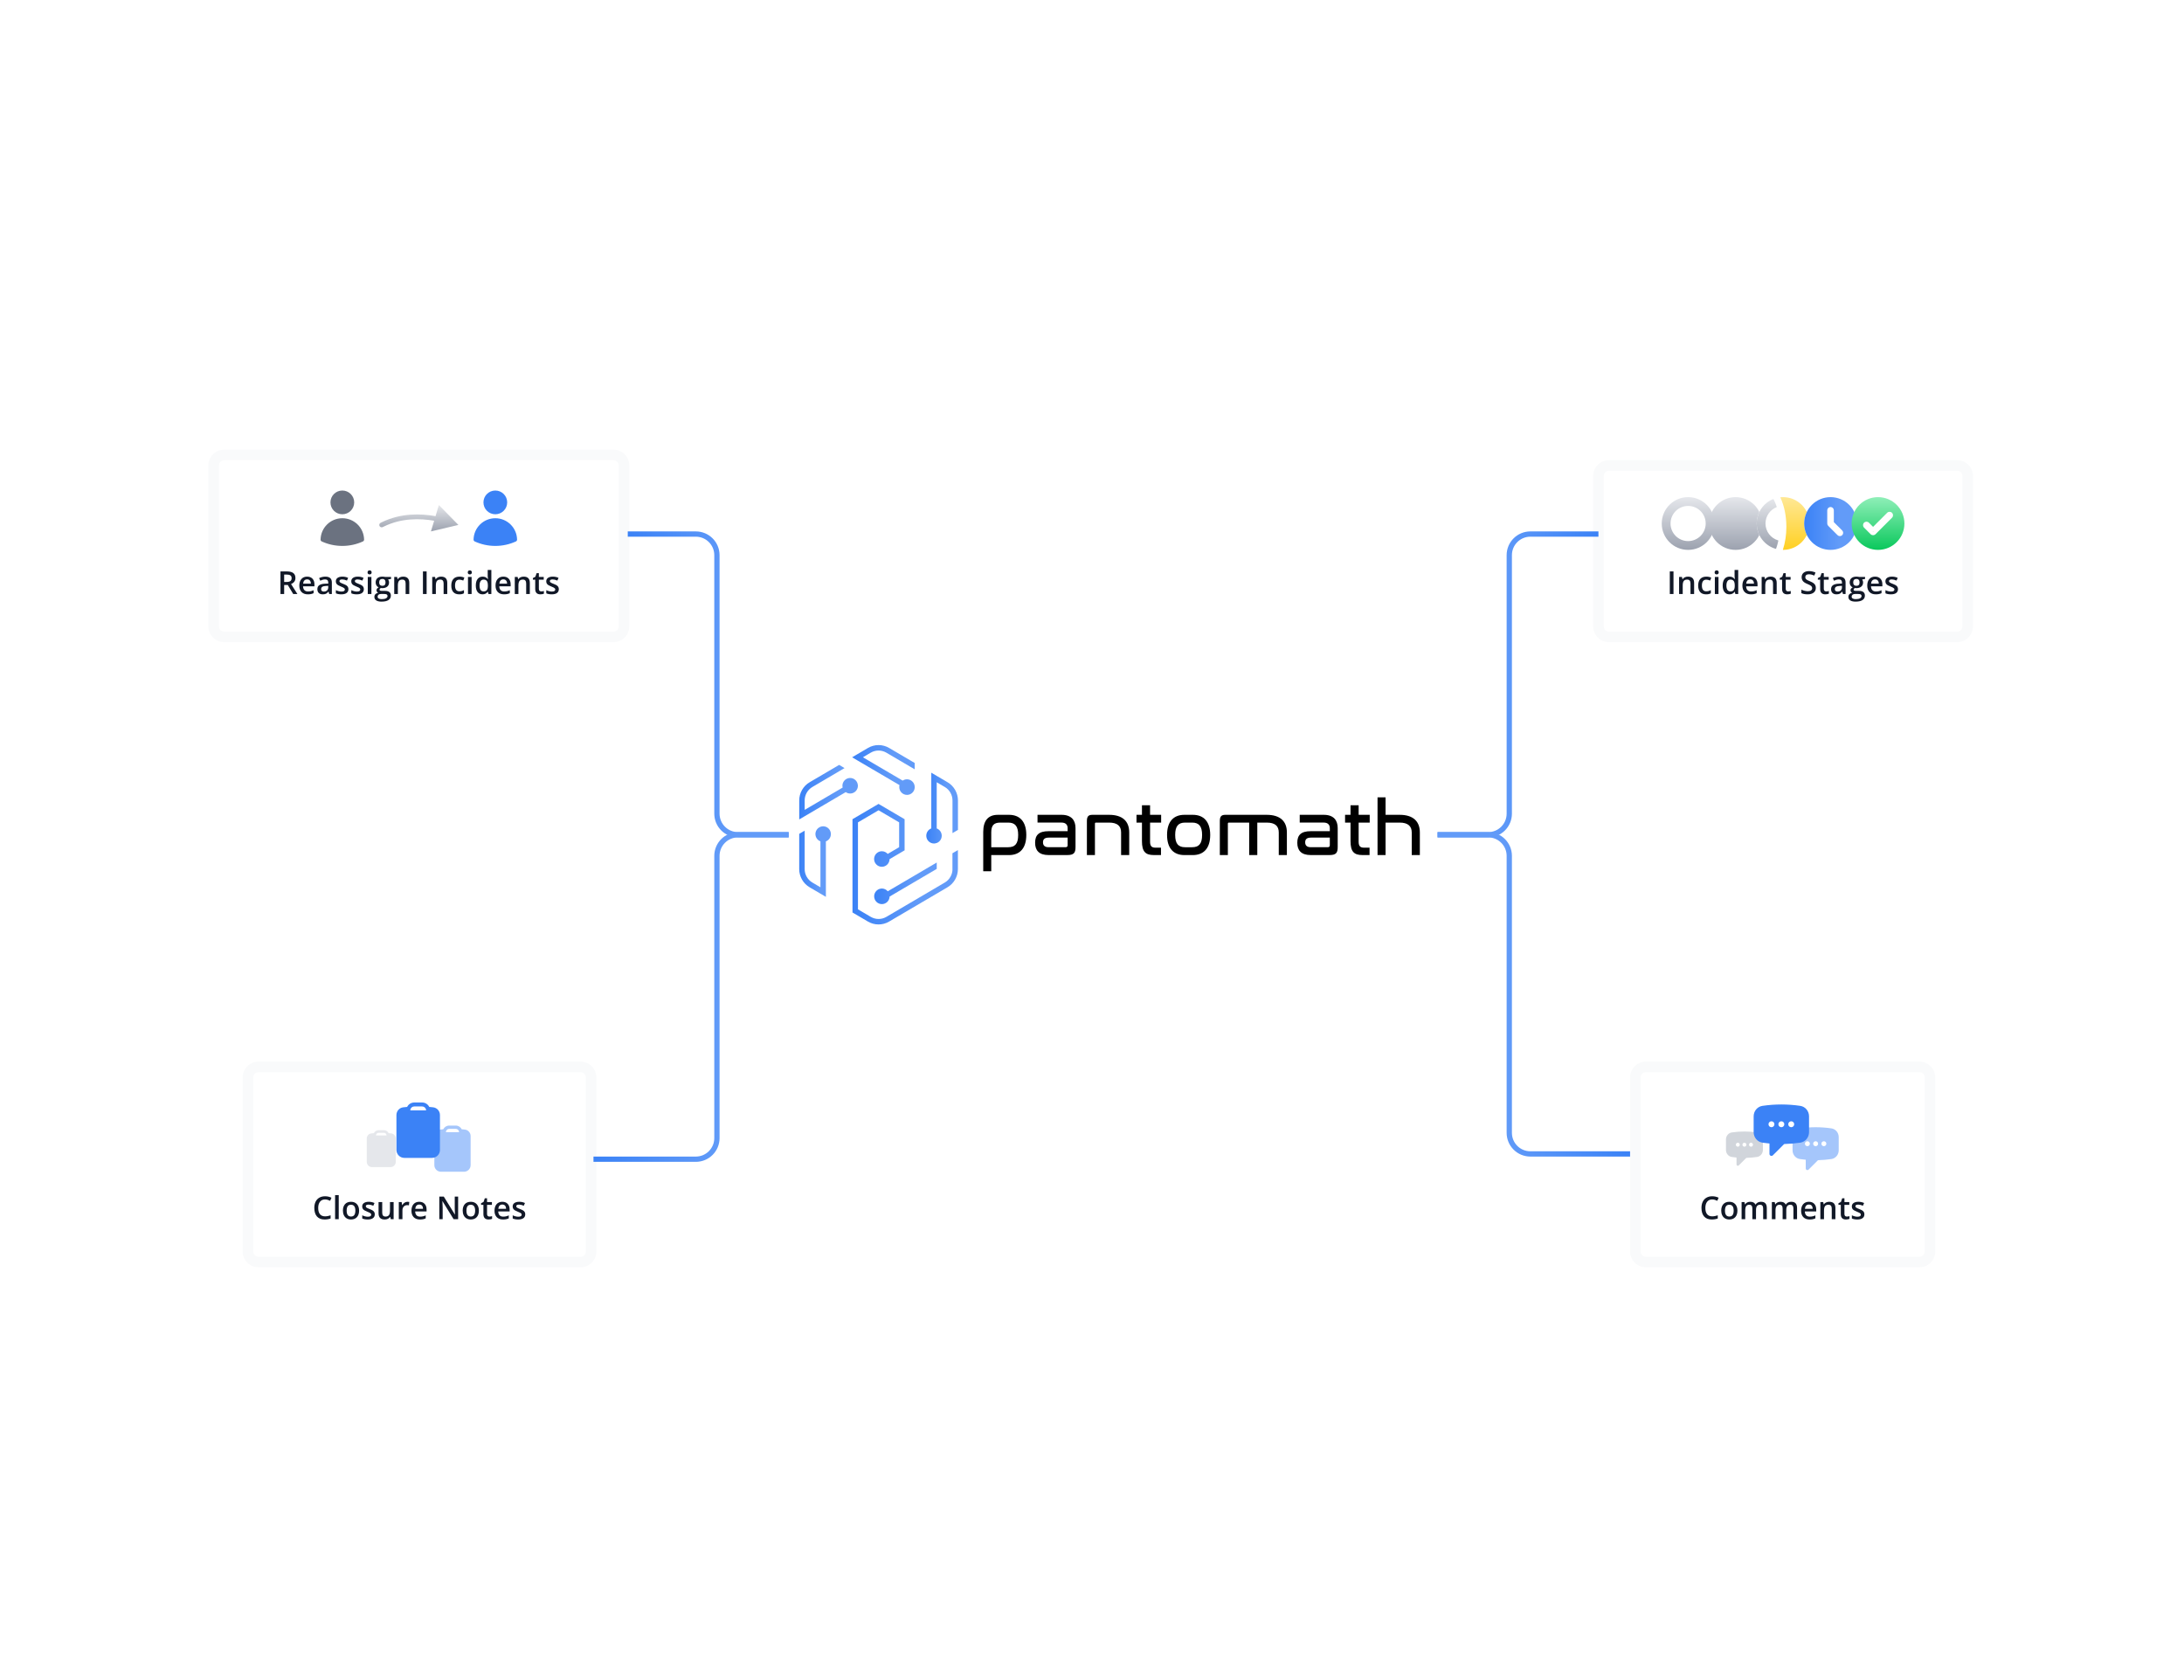 <svg width="585" height="450" viewBox="0 0 585 450" fill="none" xmlns="http://www.w3.org/2000/svg">
<path d="M0 10.217C0 3.974 5.061 -1.087 11.304 -1.087H573.696C579.939 -1.087 585 3.974 585 10.217V439.783C585 446.026 579.939 451.087 573.696 451.087H11.304C5.061 451.087 0 446.026 0 439.783V10.217Z" fill="white"/>
<path d="M371.135 213.569V218.246H374.913C378.527 218.246 380.316 220.003 380.316 222.963V229.027H378.144V222.963C378.144 221.309 377.147 220.327 374.913 220.327H371.135V229.027H368.983V213.569H371.135Z" fill="black"/>
<path d="M361.748 218.246V215.692H363.921V218.246H366.886V220.327H363.921V225.43C363.921 226.633 364.345 227.044 365.362 227.044H366.845V229.022H364.918C362.704 229.022 361.748 228.123 361.748 225.307V220.327H360.286V218.246H361.748Z" fill="black"/>
<path d="M354.576 218.246C357.26 218.246 358.313 219.757 358.313 221.797V226.859C358.313 228.411 357.909 229.023 356.099 229.023H351.084C348.544 229.023 347.49 227.779 347.49 225.734C347.49 223.688 348.467 222.63 351.105 222.63H356.202V221.812C356.202 220.975 355.737 220.322 354.556 220.322H348.14V218.241H354.576V218.246ZM356.202 226.371V224.351H351.146C350.011 224.351 349.602 224.819 349.602 225.615C349.602 226.412 350.026 226.921 351.105 226.921H355.614C356.038 226.921 356.202 226.756 356.202 226.371Z" fill="black"/>
<path d="M339.275 218.246C342.91 218.246 344.699 219.983 344.699 222.964V229.028H342.526V222.964C342.526 221.268 341.55 220.327 339.296 220.327H336.775V229.028H334.602V220.327H329.158C328.974 220.327 328.892 220.43 328.892 220.636V229.028H326.74V219.921C326.74 218.657 327.164 218.246 328.243 218.246H339.27H339.275Z" fill="black"/>
<path d="M319.511 218.246C322.354 218.246 324.163 220.003 324.163 223.637C324.163 227.27 322.354 229.028 319.511 229.028H317.257C314.394 229.028 312.605 227.27 312.605 223.637C312.605 220.003 314.394 218.246 317.257 218.246H319.511ZM317.461 220.327C315.595 220.327 314.782 221.309 314.782 223.637C314.782 225.965 315.595 226.926 317.461 226.926H319.312C321.163 226.926 321.991 225.965 321.991 223.637C321.991 221.309 321.157 220.327 319.312 220.327H317.461Z" fill="black"/>
<path d="M305.882 218.246V215.692H308.055V218.246H311.02V220.327H308.055V225.43C308.055 226.633 308.479 227.044 309.497 227.044H310.979V229.022H309.052C306.838 229.022 305.882 228.123 305.882 225.307V220.327H304.42V218.246H305.882Z" fill="black"/>
<path d="M297.064 218.246C300.698 218.246 302.467 219.983 302.467 222.964V229.028H300.294V222.964C300.294 221.268 299.318 220.327 297.064 220.327H293.551C293.367 220.327 293.286 220.43 293.286 220.636V229.028H291.133V219.921C291.133 218.657 291.558 218.246 292.636 218.246H297.064Z" fill="black"/>
<path d="M284.348 218.246C287.027 218.246 288.085 219.757 288.085 221.797V226.859C288.085 228.411 287.681 229.023 285.872 229.023H280.856C278.316 229.023 277.263 227.779 277.263 225.734C277.263 223.688 278.239 222.63 280.877 222.63H285.974V221.812C285.974 220.975 285.509 220.322 284.328 220.322H277.907V218.241H284.343L284.348 218.246ZM285.974 226.371V224.351H280.918C279.783 224.351 279.374 224.819 279.374 225.615C279.374 226.412 279.798 226.921 280.877 226.921H285.386C285.81 226.921 285.974 226.756 285.974 226.371Z" fill="black"/>
<path d="M270.27 218.246C273.113 218.246 274.902 220.003 274.902 223.637C274.902 227.27 273.113 229.028 270.27 229.028H265.516V233.355H263.364V222.861C263.364 219.757 264.724 218.246 267.305 218.246H270.27ZM265.516 226.926H270.045C271.911 226.926 272.724 225.965 272.724 223.637C272.724 221.309 271.911 220.327 270.045 220.327H267.934C266.186 220.327 265.516 221.103 265.516 222.964V226.926Z" fill="black"/>
<path d="M233.886 206.145L235.333 206.998L240.941 210.289C240.895 210.459 240.875 210.635 240.875 210.821C240.875 211.973 241.803 212.908 242.948 212.908C243.507 212.908 244.02 212.686 244.389 212.319C244.743 211.973 244.974 211.508 245.01 210.981C245.01 210.93 245.015 210.878 245.015 210.821C245.015 209.669 244.087 208.734 242.942 208.734C242.517 208.734 242.116 208.863 241.788 209.085L235.328 205.293L231.141 202.833L233.24 201.598C233.881 201.221 234.605 201.03 235.328 201.03C236.052 201.03 236.77 201.221 237.416 201.598L245.005 206.057V204.357L238.15 200.332C236.411 199.309 234.246 199.309 232.506 200.332L229.695 201.986L228.248 202.838L229.695 203.691L233.881 206.15L233.886 206.145Z" fill="url(#paint0_linear_4083_3162)"/>
<path d="M229.787 210.465C229.787 210.398 229.787 210.33 229.777 210.263C229.726 209.741 229.49 209.276 229.13 208.94C228.761 208.594 228.263 208.377 227.719 208.377C226.575 208.377 225.647 209.312 225.647 210.465C225.647 210.635 225.667 210.795 225.703 210.95L219.756 214.443L215.539 216.923V214.397C215.539 212.919 216.329 211.539 217.596 210.795L224.769 206.579L226.216 205.727L225.847 205.51L224.769 204.879L223.322 205.732L216.863 209.524C215.149 210.532 214.082 212.397 214.082 214.397V219.481L215.544 218.623L219.762 216.143L221.224 215.285L226.534 212.165C226.873 212.402 227.278 212.542 227.725 212.542C228.869 212.542 229.797 211.607 229.797 210.454L229.787 210.465Z" fill="url(#paint1_linear_4083_3162)"/>
<path d="M221.218 221.454C220.992 221.367 220.746 221.32 220.49 221.32C220.464 221.32 220.438 221.32 220.413 221.32C220.182 221.33 219.966 221.377 219.761 221.454C219.33 221.62 218.966 221.925 218.73 222.312C218.535 222.632 218.422 223.004 218.422 223.402C218.422 224.296 218.981 225.056 219.761 225.355V237.652L217.596 236.381C216.328 235.637 215.538 234.258 215.538 232.78V222.488L215.128 222.725L214.076 223.345V232.78C214.076 234.78 215.143 236.645 216.857 237.652L219.756 239.357L221.218 240.215V225.36C222.003 225.066 222.557 224.301 222.557 223.407C222.557 222.514 222.003 221.754 221.218 221.454Z" fill="url(#paint2_linear_4083_3162)"/>
<path d="M255.134 232.78C255.134 234.258 254.344 235.637 253.076 236.381L237.422 245.578C236.134 246.333 234.533 246.333 233.246 245.578L229.813 243.563V220.266L235.329 217.027L240.844 220.266V226.916L237.776 228.719C237.397 228.28 236.837 228.001 236.211 228.001C235.267 228.001 234.467 228.641 234.221 229.51C234.169 229.69 234.138 229.887 234.138 230.083C234.138 230.615 234.339 231.106 234.667 231.473C235.047 231.902 235.596 232.165 236.211 232.165C237.34 232.165 238.258 231.256 238.279 230.119L242.302 227.758V219.419L235.324 215.322L228.346 219.419V244.405L229.808 245.263L232.502 246.844C233.374 247.356 234.349 247.609 235.324 247.609C236.299 247.609 237.278 247.356 238.146 246.844L253.8 237.647C255.513 236.64 256.581 234.774 256.581 232.775V227.691L255.118 228.548V232.775L255.134 232.78Z" fill="url(#paint3_linear_4083_3162)"/>
<path d="M253.814 209.524L250.915 207.819L249.452 206.961V213.58V221.888C248.667 222.183 248.113 222.947 248.113 223.841C248.113 224.735 248.667 225.495 249.452 225.794C249.678 225.882 249.924 225.929 250.181 225.929C250.263 225.929 250.34 225.929 250.417 225.913C250.591 225.893 250.756 225.851 250.91 225.794C251.289 225.65 251.618 225.396 251.854 225.071C252.105 224.725 252.249 224.301 252.249 223.846C252.249 222.953 251.695 222.193 250.91 221.893V209.524L253.075 210.795C254.342 211.539 255.132 212.919 255.132 214.396V223.144L256.595 222.286V214.396C256.595 212.397 255.527 210.532 253.814 209.524Z" fill="url(#paint4_linear_4083_3162)"/>
<path d="M236.22 237.993C235.266 237.993 234.466 238.644 234.224 239.528C234.178 239.704 234.153 239.89 234.153 240.081C234.153 240.644 234.373 241.155 234.732 241.527C235.107 241.92 235.635 242.163 236.22 242.163C237.344 242.163 238.252 241.264 238.288 240.143L250.91 232.728V231.023L237.795 238.727C237.416 238.278 236.851 237.988 236.215 237.988L236.22 237.993Z" fill="url(#paint5_linear_4083_3162)"/>
<g filter="url(#filter0_dd_4083_3162)">
<mask id="path-17-outside-1_4083_3162" maskUnits="userSpaceOnUse" x="64.413" y="279.522" width="96" height="56" fill="black">
<rect fill="white" x="64.413" y="279.522" width="96" height="56"/>
<path d="M66.413 284.348C66.413 282.787 67.678 281.522 69.239 281.522H155.5C157.061 281.522 158.326 282.787 158.326 284.348V330.967C158.326 332.528 157.061 333.793 155.5 333.793H69.239C67.678 333.793 66.413 332.528 66.413 330.967V284.348Z"/>
</mask>
<path d="M66.413 284.348C66.413 282.787 67.678 281.522 69.239 281.522H155.5C157.061 281.522 158.326 282.787 158.326 284.348V330.967C158.326 332.528 157.061 333.793 155.5 333.793H69.239C67.678 333.793 66.413 332.528 66.413 330.967V284.348Z" fill="white" shape-rendering="crispEdges"/>
<path d="M69.239 281.522V282.935H155.5V281.522V280.109H69.239V281.522ZM158.326 284.348H156.913V330.967H158.326H159.739V284.348H158.326ZM155.5 333.793V332.38H69.239V333.793V335.207H155.5V333.793ZM66.413 330.967H67.826V284.348H66.413H65V330.967H66.413ZM69.239 333.793V332.38C68.459 332.38 67.826 331.748 67.826 330.967H66.413H65C65 333.309 66.898 335.207 69.239 335.207V333.793ZM158.326 330.967H156.913C156.913 331.748 156.28 332.38 155.5 332.38V333.793V335.207C157.841 335.207 159.739 333.309 159.739 330.967H158.326ZM155.5 281.522V282.935C156.28 282.935 156.913 283.567 156.913 284.348H158.326H159.739C159.739 282.007 157.841 280.109 155.5 280.109V281.522ZM69.239 281.522V280.109C66.898 280.109 65 282.007 65 284.348H66.413H67.826C67.826 283.567 68.459 282.935 69.239 282.935V281.522Z" fill="#F9FAFB" mask="url(#path-17-outside-1_4083_3162)"/>
<path fill-rule="evenodd" clip-rule="evenodd" d="M101.419 299.185C101.096 299.185 100.822 299.402 100.739 299.699C100.721 299.76 100.712 299.824 100.712 299.891H103.538C103.538 299.824 103.529 299.76 103.512 299.699C103.428 299.402 103.155 299.185 102.832 299.185H101.419ZM100.15 299.269C100.38 298.801 100.861 298.478 101.419 298.478H102.832C103.389 298.478 103.87 298.801 104.1 299.269C104.335 299.289 104.568 299.312 104.8 299.339C105.506 299.421 106.011 300.027 106.011 300.719V306.957C106.011 307.737 105.378 308.37 104.598 308.37H99.652C98.872 308.37 98.239 307.737 98.239 306.957V300.719C98.239 300.027 98.745 299.421 99.45 299.339C99.682 299.312 99.916 299.289 100.15 299.269Z" fill="#E5E7EB"/>
<path fill-rule="evenodd" clip-rule="evenodd" d="M120.318 298.125C119.914 298.125 119.573 298.396 119.468 298.767C119.447 298.843 119.435 298.924 119.435 299.008H122.968C122.968 298.924 122.956 298.843 122.934 298.767C122.83 298.396 122.488 298.125 122.084 298.125H120.318ZM118.732 298.23C119.02 297.645 119.621 297.242 120.318 297.242H122.084C122.781 297.242 123.383 297.645 123.67 298.23C123.963 298.255 124.255 298.284 124.545 298.318C125.427 298.42 126.059 299.177 126.059 300.042V307.84C126.059 308.815 125.268 309.606 124.292 309.606H118.11C117.135 309.606 116.344 308.815 116.344 307.84V300.042C116.344 299.177 116.976 298.42 117.857 298.318C118.148 298.284 118.439 298.255 118.732 298.23Z" fill="#A5C6FB"/>
<path fill-rule="evenodd" clip-rule="evenodd" d="M110.957 292.12C110.472 292.12 110.062 292.445 109.936 292.891C109.911 292.982 109.897 293.079 109.897 293.179H114.136C114.136 293.079 114.122 292.982 114.096 292.891C113.971 292.445 113.561 292.12 113.076 292.12H110.957ZM109.054 292.245C109.399 291.543 110.121 291.06 110.957 291.06H113.076C113.912 291.06 114.634 291.543 114.979 292.245C115.331 292.275 115.681 292.31 116.029 292.351C117.087 292.474 117.845 293.382 117.845 294.421V303.777C117.845 304.948 116.896 305.897 115.726 305.897H108.307C107.137 305.897 106.188 304.948 106.188 303.777V294.421C106.188 293.382 106.946 292.474 108.004 292.351C108.352 292.31 108.702 292.275 109.054 292.245Z" fill="#3B82F6"/>
<path d="M87.063 317.025C86.495 317.025 86.047 317.226 85.722 317.629C85.396 318.032 85.233 318.588 85.233 319.297C85.233 320.04 85.389 320.601 85.701 320.982C86.016 321.363 86.47 321.553 87.063 321.553C87.32 321.553 87.568 321.529 87.808 321.479C88.048 321.427 88.298 321.36 88.558 321.28V322.129C88.083 322.308 87.545 322.398 86.943 322.398C86.057 322.398 85.377 322.13 84.902 321.595C84.427 321.057 84.19 320.288 84.19 319.289C84.19 318.66 84.305 318.109 84.534 317.637C84.766 317.165 85.099 316.804 85.535 316.553C85.972 316.301 86.484 316.176 87.071 316.176C87.689 316.176 88.261 316.306 88.785 316.565L88.429 317.389C88.225 317.292 88.008 317.208 87.779 317.136C87.553 317.062 87.314 317.025 87.063 317.025ZM90.731 322.315H89.758V315.874H90.731V322.315ZM96.187 320.018C96.187 320.766 95.995 321.349 95.612 321.769C95.228 322.188 94.694 322.398 94.01 322.398C93.582 322.398 93.204 322.301 92.875 322.108C92.547 321.915 92.294 321.638 92.118 321.276C91.941 320.915 91.853 320.495 91.853 320.018C91.853 319.275 92.043 318.696 92.424 318.279C92.805 317.862 93.342 317.654 94.034 317.654C94.697 317.654 95.221 317.868 95.608 318.295C95.994 318.72 96.187 319.295 96.187 320.018ZM92.855 320.018C92.855 321.075 93.245 321.603 94.026 321.603C94.799 321.603 95.185 321.075 95.185 320.018C95.185 318.972 94.796 318.449 94.018 318.449C93.609 318.449 93.313 318.584 93.128 318.854C92.946 319.125 92.855 319.513 92.855 320.018ZM100.385 321.011C100.385 321.458 100.222 321.802 99.896 322.042C99.571 322.279 99.104 322.398 98.497 322.398C97.887 322.398 97.397 322.306 97.028 322.121V321.28C97.566 321.529 98.067 321.653 98.53 321.653C99.129 321.653 99.429 321.472 99.429 321.111C99.429 320.995 99.395 320.898 99.329 320.821C99.263 320.743 99.154 320.663 99.002 320.581C98.85 320.498 98.639 320.404 98.369 320.299C97.842 320.095 97.484 319.891 97.297 319.686C97.112 319.482 97.019 319.217 97.019 318.892C97.019 318.5 97.177 318.196 97.491 317.981C97.808 317.763 98.239 317.654 98.783 317.654C99.321 317.654 99.83 317.763 100.31 317.981L99.996 318.714C99.502 318.509 99.086 318.407 98.75 318.407C98.236 318.407 97.98 318.554 97.98 318.846C97.98 318.99 98.046 319.111 98.178 319.21C98.314 319.31 98.606 319.446 99.056 319.62C99.434 319.766 99.709 319.9 99.88 320.022C100.051 320.143 100.178 320.284 100.261 320.444C100.343 320.601 100.385 320.79 100.385 321.011ZM104.67 322.315L104.533 321.715H104.483C104.348 321.927 104.155 322.094 103.904 322.216C103.655 322.337 103.371 322.398 103.051 322.398C102.496 322.398 102.082 322.26 101.809 321.984C101.536 321.708 101.399 321.29 101.399 320.73V317.737H102.38V320.56C102.38 320.91 102.452 321.174 102.595 321.351C102.739 321.524 102.964 321.611 103.27 321.611C103.679 321.611 103.978 321.49 104.169 321.247C104.362 321.001 104.458 320.592 104.458 320.018V317.737H105.435V322.315H104.67ZM109.145 317.654C109.341 317.654 109.502 317.668 109.629 317.695L109.534 318.602C109.396 318.569 109.252 318.552 109.103 318.552C108.714 318.552 108.398 318.679 108.155 318.933C107.915 319.187 107.795 319.517 107.795 319.922V322.315H106.822V317.737H107.584L107.712 318.544H107.762C107.914 318.271 108.111 318.054 108.354 317.894C108.6 317.734 108.863 317.654 109.145 317.654ZM112.481 322.398C111.769 322.398 111.212 322.191 110.809 321.777C110.409 321.36 110.209 320.788 110.209 320.059C110.209 319.311 110.395 318.723 110.767 318.295C111.14 317.868 111.652 317.654 112.303 317.654C112.908 317.654 113.385 317.837 113.736 318.204C114.086 318.571 114.261 319.077 114.261 319.72V320.245H111.21C111.224 320.69 111.344 321.032 111.571 321.272C111.797 321.509 112.116 321.628 112.527 321.628C112.797 321.628 113.048 321.603 113.28 321.553C113.515 321.501 113.766 321.415 114.034 321.297V322.087C113.796 322.201 113.556 322.281 113.313 322.328C113.071 322.375 112.793 322.398 112.481 322.398ZM112.303 318.391C111.994 318.391 111.746 318.489 111.558 318.685C111.373 318.881 111.263 319.166 111.227 319.542H113.305C113.3 319.163 113.209 318.878 113.032 318.685C112.855 318.489 112.612 318.391 112.303 318.391ZM122.715 322.315H121.502L118.525 317.492H118.492L118.513 317.761C118.552 318.275 118.571 318.744 118.571 319.169V322.315H117.673V316.263H118.873L121.841 321.061H121.866C121.861 320.997 121.85 320.767 121.833 320.369C121.816 319.969 121.808 319.657 121.808 319.434V316.263H122.715V322.315ZM128.27 320.018C128.27 320.766 128.079 321.349 127.695 321.769C127.311 322.188 126.777 322.398 126.093 322.398C125.665 322.398 125.287 322.301 124.959 322.108C124.63 321.915 124.378 321.638 124.201 321.276C124.024 320.915 123.936 320.495 123.936 320.018C123.936 319.275 124.126 318.696 124.507 318.279C124.888 317.862 125.425 317.654 126.118 317.654C126.78 317.654 127.304 317.868 127.691 318.295C128.077 318.72 128.27 319.295 128.27 320.018ZM124.938 320.018C124.938 321.075 125.328 321.603 126.109 321.603C126.882 321.603 127.269 321.075 127.269 320.018C127.269 318.972 126.879 318.449 126.101 318.449C125.693 318.449 125.396 318.584 125.211 318.854C125.029 319.125 124.938 319.513 124.938 320.018ZM131.098 321.611C131.335 321.611 131.573 321.574 131.81 321.5V322.232C131.702 322.279 131.563 322.318 131.392 322.348C131.223 322.381 131.048 322.398 130.866 322.398C129.944 322.398 129.483 321.912 129.483 320.941V318.473H128.858V318.043L129.529 317.687L129.86 316.718H130.46V317.737H131.764V318.473H130.46V320.924C130.46 321.159 130.518 321.333 130.634 321.446C130.753 321.556 130.907 321.611 131.098 321.611ZM134.728 322.398C134.016 322.398 133.459 322.191 133.056 321.777C132.656 321.36 132.456 320.788 132.456 320.059C132.456 319.311 132.642 318.723 133.015 318.295C133.387 317.868 133.899 317.654 134.55 317.654C135.155 317.654 135.632 317.837 135.983 318.204C136.333 318.571 136.509 319.077 136.509 319.72V320.245H133.458C133.471 320.69 133.591 321.032 133.818 321.272C134.044 321.509 134.363 321.628 134.774 321.628C135.044 321.628 135.296 321.603 135.527 321.553C135.762 321.501 136.013 321.415 136.281 321.297V322.087C136.044 322.201 135.803 322.281 135.561 322.328C135.318 322.375 135.04 322.398 134.728 322.398ZM134.55 318.391C134.241 318.391 133.993 318.489 133.805 318.685C133.62 318.881 133.51 319.166 133.474 319.542H135.552C135.547 319.163 135.456 318.878 135.279 318.685C135.102 318.489 134.86 318.391 134.55 318.391ZM140.69 321.011C140.69 321.458 140.527 321.802 140.201 322.042C139.876 322.279 139.409 322.398 138.802 322.398C138.192 322.398 137.702 322.306 137.332 322.121V321.28C137.871 321.529 138.371 321.653 138.835 321.653C139.434 321.653 139.733 321.472 139.733 321.111C139.733 320.995 139.7 320.898 139.634 320.821C139.568 320.743 139.459 320.663 139.307 320.581C139.155 320.498 138.944 320.404 138.674 320.299C138.147 320.095 137.789 319.891 137.601 319.686C137.417 319.482 137.324 319.217 137.324 318.892C137.324 318.5 137.481 318.196 137.796 317.981C138.113 317.763 138.544 317.654 139.088 317.654C139.626 317.654 140.135 317.763 140.615 317.981L140.301 318.714C139.807 318.509 139.391 318.407 139.055 318.407C138.541 318.407 138.285 318.554 138.285 318.846C138.285 318.99 138.351 319.111 138.483 319.21C138.618 319.31 138.911 319.446 139.361 319.62C139.739 319.766 140.014 319.9 140.185 320.022C140.356 320.143 140.483 320.284 140.566 320.444C140.648 320.601 140.69 320.79 140.69 321.011Z" fill="#111827"/>
</g>
<g filter="url(#filter1_dd_4083_3162)">
<mask id="path-23-outside-2_4083_3162" maskUnits="userSpaceOnUse" x="55.228" y="115.609" width="114" height="53" fill="black">
<rect fill="white" x="55.228" y="115.609" width="114" height="53"/>
<path d="M57.228 120.435C57.228 118.874 58.494 117.609 60.054 117.609H164.315C165.876 117.609 167.141 118.874 167.141 120.435V163.522C167.141 165.082 165.876 166.348 164.315 166.348H60.054C58.494 166.348 57.228 165.082 57.228 163.522V120.435Z"/>
</mask>
<path d="M57.228 120.435C57.228 118.874 58.494 117.609 60.054 117.609H164.315C165.876 117.609 167.141 118.874 167.141 120.435V163.522C167.141 165.082 165.876 166.348 164.315 166.348H60.054C58.494 166.348 57.228 165.082 57.228 163.522V120.435Z" fill="white" shape-rendering="crispEdges"/>
<path d="M60.054 117.609V119.022H164.315V117.609V116.196H60.054V117.609ZM167.141 120.435H165.728V163.522H167.141H168.554V120.435H167.141ZM164.315 166.348V164.935H60.054V166.348V167.761H164.315V166.348ZM57.228 163.522H58.641V120.435H57.228H55.815V163.522H57.228ZM60.054 166.348V164.935C59.274 164.935 58.641 164.302 58.641 163.522H57.228H55.815C55.815 165.863 57.713 167.761 60.054 167.761V166.348ZM167.141 163.522H165.728C165.728 164.302 165.096 164.935 164.315 164.935V166.348V167.761C166.656 167.761 168.554 165.863 168.554 163.522H167.141ZM164.315 117.609V119.022C165.096 119.022 165.728 119.654 165.728 120.435H167.141H168.554C168.554 118.094 166.656 116.196 164.315 116.196V117.609ZM60.054 117.609V116.196C57.713 116.196 55.815 118.094 55.815 120.435H57.228H58.641C58.641 119.654 59.274 119.022 60.054 119.022V117.609Z" fill="#F9FAFB" mask="url(#path-23-outside-2_4083_3162)"/>
<path fill-rule="evenodd" clip-rule="evenodd" d="M88.516 130.326C88.516 128.57 89.94 127.147 91.696 127.147C93.452 127.147 94.875 128.57 94.875 130.326C94.875 132.082 93.452 133.505 91.696 133.505C89.94 133.505 88.516 132.082 88.516 130.326Z" fill="#6B7280"/>
<path fill-rule="evenodd" clip-rule="evenodd" d="M85.868 140.292C85.922 137.12 88.511 134.565 91.696 134.565C94.881 134.565 97.469 137.12 97.524 140.292C97.527 140.502 97.406 140.695 97.215 140.783C95.534 141.554 93.664 141.984 91.696 141.984C89.727 141.984 87.858 141.554 86.177 140.783C85.985 140.695 85.864 140.502 85.868 140.292Z" fill="#6B7280"/>
<path d="M116.661 134.008C112.705 133.295 107.369 133.13 102.197 135.666L101.939 135.796L101.881 135.829C101.604 136.006 101.504 136.363 101.662 136.656C101.819 136.949 102.177 137.073 102.485 136.953L102.546 136.926L102.787 136.805C107.553 134.468 112.508 134.574 116.29 135.238L115.427 138.098L122.783 136.361L117.558 131.032L116.661 134.008Z" fill="url(#paint6_linear_4083_3162)"/>
<path fill-rule="evenodd" clip-rule="evenodd" d="M129.495 130.326C129.495 128.57 130.918 127.147 132.674 127.147C134.43 127.147 135.853 128.57 135.853 130.326C135.853 132.082 134.43 133.505 132.674 133.505C130.918 133.505 129.495 132.082 129.495 130.326Z" fill="#3B82F6"/>
<path fill-rule="evenodd" clip-rule="evenodd" d="M126.846 140.292C126.901 137.12 129.489 134.565 132.674 134.565C135.859 134.565 138.447 137.12 138.502 140.292C138.505 140.502 138.384 140.695 138.193 140.783C136.512 141.554 134.643 141.984 132.674 141.984C130.705 141.984 128.836 141.554 127.155 140.783C126.964 140.695 126.842 140.502 126.846 140.292Z" fill="#3B82F6"/>
<path d="M76.115 151.632H76.802C77.263 151.632 77.597 151.547 77.804 151.376C78.011 151.205 78.115 150.951 78.115 150.614C78.115 150.272 78.003 150.026 77.779 149.877C77.556 149.728 77.219 149.654 76.769 149.654H76.115V151.632ZM76.115 152.452V154.87H75.126V148.817H76.835C77.616 148.817 78.195 148.964 78.57 149.256C78.945 149.549 79.133 149.99 79.133 150.581C79.133 151.334 78.741 151.871 77.957 152.191L79.667 154.87H78.541L77.092 152.452H76.115ZM82.445 154.952C81.733 154.952 81.175 154.745 80.772 154.331C80.372 153.915 80.172 153.342 80.172 152.613C80.172 151.866 80.358 151.278 80.731 150.85C81.103 150.422 81.615 150.208 82.267 150.208C82.871 150.208 83.349 150.392 83.699 150.759C84.049 151.126 84.225 151.631 84.225 152.274V152.8H81.174C81.188 153.244 81.308 153.586 81.534 153.826C81.76 154.064 82.079 154.182 82.49 154.182C82.761 154.182 83.012 154.158 83.244 154.108C83.478 154.055 83.729 153.97 83.997 153.851V154.642C83.76 154.755 83.52 154.835 83.277 154.882C83.034 154.929 82.757 154.952 82.445 154.952ZM82.267 150.945C81.958 150.945 81.709 151.043 81.522 151.239C81.337 151.435 81.226 151.721 81.19 152.096H83.269C83.263 151.718 83.172 151.432 82.995 151.239C82.819 151.043 82.576 150.945 82.267 150.945ZM88.195 154.87L88 154.232H87.967C87.746 154.511 87.524 154.701 87.301 154.803C87.077 154.903 86.79 154.952 86.439 154.952C85.99 154.952 85.638 154.831 85.384 154.588C85.133 154.345 85.007 154.002 85.007 153.557C85.007 153.085 85.182 152.729 85.533 152.489C85.883 152.249 86.418 152.118 87.135 152.096L87.926 152.071V151.827C87.926 151.534 87.857 151.316 87.719 151.173C87.584 151.027 87.372 150.953 87.085 150.953C86.851 150.953 86.626 150.988 86.411 151.057C86.195 151.126 85.988 151.207 85.79 151.301L85.475 150.606C85.723 150.476 85.995 150.378 86.29 150.312C86.586 150.243 86.865 150.208 87.127 150.208C87.709 150.208 88.148 150.335 88.443 150.589C88.741 150.843 88.89 151.242 88.89 151.785V154.87H88.195ZM86.746 154.207C87.099 154.207 87.382 154.109 87.594 153.913C87.81 153.715 87.917 153.437 87.917 153.081V152.684L87.33 152.709C86.871 152.725 86.537 152.803 86.328 152.94C86.121 153.076 86.017 153.284 86.017 153.566C86.017 153.77 86.078 153.929 86.199 154.042C86.321 154.152 86.503 154.207 86.746 154.207ZM93.324 153.566C93.324 154.013 93.161 154.356 92.835 154.596C92.51 154.834 92.043 154.952 91.436 154.952C90.826 154.952 90.337 154.86 89.967 154.675V153.835C90.505 154.083 91.006 154.207 91.469 154.207C92.068 154.207 92.368 154.026 92.368 153.665C92.368 153.549 92.335 153.452 92.268 153.375C92.202 153.298 92.093 153.218 91.941 153.135C91.79 153.052 91.578 152.958 91.308 152.854C90.781 152.649 90.423 152.445 90.236 152.241C90.051 152.037 89.958 151.772 89.958 151.446C89.958 151.054 90.116 150.751 90.43 150.535C90.748 150.317 91.178 150.208 91.722 150.208C92.26 150.208 92.769 150.317 93.249 150.535L92.935 151.268C92.441 151.064 92.025 150.962 91.689 150.962C91.175 150.962 90.919 151.108 90.919 151.4C90.919 151.544 90.985 151.665 91.118 151.765C91.253 151.864 91.545 152.001 91.995 152.175C92.373 152.321 92.648 152.455 92.819 152.576C92.99 152.698 93.117 152.838 93.2 152.998C93.283 153.156 93.324 153.345 93.324 153.566ZM97.456 153.566C97.456 154.013 97.293 154.356 96.967 154.596C96.641 154.834 96.175 154.952 95.568 154.952C94.958 154.952 94.468 154.86 94.098 154.675V153.835C94.636 154.083 95.137 154.207 95.601 154.207C96.2 154.207 96.499 154.026 96.499 153.665C96.499 153.549 96.466 153.452 96.4 153.375C96.334 153.298 96.225 153.218 96.073 153.135C95.921 153.052 95.71 152.958 95.439 152.854C94.912 152.649 94.555 152.445 94.367 152.241C94.182 152.037 94.09 151.772 94.09 151.446C94.09 151.054 94.247 150.751 94.562 150.535C94.879 150.317 95.31 150.208 95.853 150.208C96.392 150.208 96.901 150.317 97.381 150.535L97.066 151.268C96.572 151.064 96.157 150.962 95.82 150.962C95.307 150.962 95.05 151.108 95.05 151.4C95.05 151.544 95.117 151.665 95.249 151.765C95.384 151.864 95.677 152.001 96.127 152.175C96.505 152.321 96.779 152.455 96.95 152.576C97.122 152.698 97.249 152.838 97.331 152.998C97.414 153.156 97.456 153.345 97.456 153.566ZM99.484 154.87H98.511V150.291H99.484V154.87ZM98.453 149.078C98.453 148.904 98.5 148.77 98.594 148.677C98.691 148.583 98.827 148.536 99.004 148.536C99.175 148.536 99.307 148.583 99.401 148.677C99.498 148.77 99.546 148.904 99.546 149.078C99.546 149.244 99.498 149.375 99.401 149.471C99.307 149.565 99.175 149.612 99.004 149.612C98.827 149.612 98.691 149.565 98.594 149.471C98.5 149.375 98.453 149.244 98.453 149.078ZM104.746 150.291V150.825L103.963 150.97C104.035 151.067 104.094 151.185 104.141 151.326C104.188 151.467 104.212 151.616 104.212 151.773C104.212 152.245 104.049 152.616 103.723 152.887C103.397 153.157 102.949 153.292 102.378 153.292C102.231 153.292 102.099 153.281 101.98 153.259C101.771 153.389 101.666 153.541 101.666 153.715C101.666 153.82 101.714 153.898 101.811 153.951C101.91 154.003 102.091 154.029 102.353 154.029H103.152C103.657 154.029 104.04 154.137 104.303 154.352C104.565 154.567 104.696 154.878 104.696 155.284C104.696 155.802 104.482 156.203 104.054 156.484C103.627 156.766 103.008 156.906 102.2 156.906C101.576 156.906 101.1 156.796 100.771 156.575C100.443 156.354 100.279 156.04 100.279 155.631C100.279 155.35 100.367 155.112 100.544 154.919C100.723 154.729 100.973 154.596 101.293 154.522C101.163 154.467 101.056 154.378 100.97 154.257C100.887 154.133 100.846 154.003 100.846 153.868C100.846 153.697 100.894 153.552 100.991 153.433C101.087 153.314 101.231 153.197 101.421 153.081C101.184 152.979 100.991 152.814 100.842 152.584C100.696 152.353 100.622 152.082 100.622 151.773C100.622 151.276 100.778 150.891 101.09 150.618C101.405 150.345 101.852 150.208 102.432 150.208C102.561 150.208 102.696 150.218 102.837 150.237C102.981 150.254 103.088 150.272 103.16 150.291H104.746ZM101.148 155.582C101.148 155.791 101.242 155.953 101.43 156.066C101.62 156.179 101.886 156.236 102.229 156.236C102.759 156.236 103.153 156.16 103.413 156.008C103.672 155.856 103.802 155.655 103.802 155.404C103.802 155.205 103.73 155.063 103.587 154.977C103.446 154.894 103.182 154.853 102.796 154.853H102.059C101.78 154.853 101.558 154.918 101.392 155.048C101.23 155.18 101.148 155.358 101.148 155.582ZM101.566 151.773C101.566 152.06 101.639 152.281 101.786 152.435C101.935 152.59 102.147 152.667 102.423 152.667C102.986 152.667 103.268 152.366 103.268 151.765C103.268 151.467 103.197 151.238 103.057 151.078C102.919 150.915 102.707 150.833 102.423 150.833C102.142 150.833 101.928 150.913 101.782 151.073C101.638 151.234 101.566 151.467 101.566 151.773ZM109.626 154.87H108.649V152.055C108.649 151.701 108.578 151.438 108.434 151.264C108.293 151.09 108.068 151.003 107.759 151.003C107.348 151.003 107.047 151.125 106.857 151.367C106.666 151.61 106.571 152.017 106.571 152.589V154.87H105.598V150.291H106.36L106.497 150.891H106.546C106.684 150.673 106.88 150.505 107.134 150.386C107.388 150.268 107.67 150.208 107.979 150.208C109.077 150.208 109.626 150.767 109.626 151.885V154.87ZM113.286 154.87V148.817H114.275V154.87H113.286ZM119.802 154.87H118.825V152.055C118.825 151.701 118.753 151.438 118.61 151.264C118.469 151.09 118.244 151.003 117.935 151.003C117.524 151.003 117.223 151.125 117.032 151.367C116.842 151.61 116.747 152.017 116.747 152.589V154.87H115.774V150.291H116.536L116.672 150.891H116.722C116.86 150.673 117.056 150.505 117.31 150.386C117.564 150.268 117.845 150.208 118.154 150.208C119.253 150.208 119.802 150.767 119.802 151.885V154.87ZM123.002 154.952C122.309 154.952 121.782 154.751 121.421 154.348C121.062 153.942 120.882 153.361 120.882 152.605C120.882 151.835 121.07 151.243 121.445 150.829C121.824 150.415 122.369 150.208 123.081 150.208C123.564 150.208 123.998 150.298 124.385 150.477L124.091 151.26C123.68 151.1 123.34 151.02 123.072 151.02C122.28 151.02 121.884 151.545 121.884 152.597C121.884 153.11 121.982 153.497 122.178 153.756C122.377 154.013 122.667 154.141 123.048 154.141C123.481 154.141 123.891 154.033 124.277 153.818V154.667C124.103 154.769 123.917 154.842 123.718 154.886C123.522 154.93 123.284 154.952 123.002 154.952ZM126.326 154.87H125.353V150.291H126.326V154.87ZM125.295 149.078C125.295 148.904 125.342 148.77 125.436 148.677C125.533 148.583 125.669 148.536 125.846 148.536C126.017 148.536 126.15 148.583 126.243 148.677C126.34 148.77 126.388 148.904 126.388 149.078C126.388 149.244 126.34 149.375 126.243 149.471C126.15 149.565 126.017 149.612 125.846 149.612C125.669 149.612 125.533 149.565 125.436 149.471C125.342 149.375 125.295 149.244 125.295 149.078ZM129.266 154.952C128.694 154.952 128.249 154.745 127.928 154.331C127.608 153.917 127.448 153.337 127.448 152.589C127.448 151.838 127.61 151.254 127.933 150.837C128.258 150.418 128.708 150.208 129.282 150.208C129.884 150.208 130.342 150.43 130.656 150.875H130.706C130.659 150.546 130.636 150.287 130.636 150.096V148.428H131.613V154.87H130.851L130.681 154.269H130.636C130.324 154.725 129.867 154.952 129.266 154.952ZM129.526 154.166C129.927 154.166 130.218 154.054 130.4 153.831C130.582 153.604 130.676 153.239 130.681 152.734V152.597C130.681 152.02 130.588 151.61 130.4 151.367C130.212 151.125 129.918 151.003 129.518 151.003C129.176 151.003 128.912 151.142 128.727 151.421C128.542 151.697 128.45 152.092 128.45 152.605C128.45 153.113 128.54 153.501 128.719 153.768C128.898 154.033 129.168 154.166 129.526 154.166ZM135.003 154.952C134.291 154.952 133.734 154.745 133.331 154.331C132.931 153.915 132.731 153.342 132.731 152.613C132.731 151.866 132.917 151.278 133.289 150.85C133.662 150.422 134.174 150.208 134.825 150.208C135.43 150.208 135.907 150.392 136.258 150.759C136.608 151.126 136.783 151.631 136.783 152.274V152.8H133.732C133.746 153.244 133.866 153.586 134.093 153.826C134.319 154.064 134.638 154.182 135.049 154.182C135.319 154.182 135.57 154.158 135.802 154.108C136.037 154.055 136.288 153.97 136.556 153.851V154.642C136.318 154.755 136.078 154.835 135.835 154.882C135.592 154.929 135.315 154.952 135.003 154.952ZM134.825 150.945C134.516 150.945 134.268 151.043 134.08 151.239C133.895 151.435 133.785 151.721 133.749 152.096H135.827C135.822 151.718 135.73 151.432 135.554 151.239C135.377 151.043 135.134 150.945 134.825 150.945ZM141.917 154.87H140.94V152.055C140.94 151.701 140.868 151.438 140.724 151.264C140.584 151.09 140.359 151.003 140.05 151.003C139.638 151.003 139.338 151.125 139.147 151.367C138.957 151.61 138.862 152.017 138.862 152.589V154.87H137.889V150.291H138.65L138.787 150.891H138.837C138.975 150.673 139.171 150.505 139.425 150.386C139.678 150.268 139.96 150.208 140.269 150.208C141.367 150.208 141.917 150.767 141.917 151.885V154.87ZM144.976 154.166C145.213 154.166 145.451 154.129 145.688 154.054V154.787C145.58 154.834 145.441 154.872 145.27 154.903C145.102 154.936 144.926 154.952 144.744 154.952C143.822 154.952 143.361 154.467 143.361 153.495V151.028H142.736V150.597L143.407 150.241L143.738 149.273H144.338V150.291H145.642V151.028H144.338V153.479C144.338 153.713 144.396 153.887 144.512 154C144.631 154.111 144.786 154.166 144.976 154.166ZM149.683 153.566C149.683 154.013 149.52 154.356 149.194 154.596C148.869 154.834 148.402 154.952 147.795 154.952C147.185 154.952 146.695 154.86 146.326 154.675V153.835C146.864 154.083 147.365 154.207 147.828 154.207C148.427 154.207 148.727 154.026 148.727 153.665C148.727 153.549 148.694 153.452 148.627 153.375C148.561 153.298 148.452 153.218 148.3 153.135C148.148 153.052 147.937 152.958 147.667 152.854C147.14 152.649 146.782 152.445 146.595 152.241C146.41 152.037 146.317 151.772 146.317 151.446C146.317 151.054 146.475 150.751 146.789 150.535C147.107 150.317 147.537 150.208 148.081 150.208C148.619 150.208 149.128 150.317 149.608 150.535L149.294 151.268C148.8 151.064 148.384 150.962 148.048 150.962C147.534 150.962 147.278 151.108 147.278 151.4C147.278 151.544 147.344 151.665 147.476 151.765C147.612 151.864 147.904 152.001 148.354 152.175C148.732 152.321 149.007 152.455 149.178 152.576C149.349 152.698 149.476 152.838 149.559 152.998C149.642 153.156 149.683 153.345 149.683 153.566Z" fill="#111827"/>
</g>
<g filter="url(#filter2_dd_4083_3162)">
<mask id="path-29-outside-3_4083_3162" maskUnits="userSpaceOnUse" x="436.043" y="279.522" width="83" height="56" fill="black">
<rect fill="white" x="436.043" y="279.522" width="83" height="56"/>
<path d="M438.043 284.348C438.043 282.787 439.309 281.522 440.87 281.522H514.13C515.691 281.522 516.956 282.787 516.956 284.348V330.967C516.956 332.528 515.691 333.793 514.13 333.793H440.87C439.309 333.793 438.043 332.528 438.043 330.967V284.348Z"/>
</mask>
<path d="M438.043 284.348C438.043 282.787 439.309 281.522 440.87 281.522H514.13C515.691 281.522 516.956 282.787 516.956 284.348V330.967C516.956 332.528 515.691 333.793 514.13 333.793H440.87C439.309 333.793 438.043 332.528 438.043 330.967V284.348Z" fill="white" shape-rendering="crispEdges"/>
<path d="M440.87 281.522V282.935H514.13V281.522V280.109H440.87V281.522ZM516.956 284.348H515.543V330.967H516.956H518.37V284.348H516.956ZM514.13 333.793V332.38H440.87V333.793V335.207H514.13V333.793ZM438.043 330.967H439.457V284.348H438.043H436.63V330.967H438.043ZM440.87 333.793V332.38C440.089 332.38 439.457 331.748 439.457 330.967H438.043H436.63C436.63 333.309 438.528 335.207 440.87 335.207V333.793ZM516.956 330.967H515.543C515.543 331.748 514.911 332.38 514.13 332.38V333.793V335.207C516.472 335.207 518.37 333.309 518.37 330.967H516.956ZM514.13 281.522V282.935C514.911 282.935 515.543 283.567 515.543 284.348H516.956H518.37C518.37 282.007 516.472 280.109 514.13 280.109V281.522ZM440.87 281.522V280.109C438.528 280.109 436.63 282.007 436.63 284.348H438.043H439.457C439.457 283.567 440.089 282.935 440.87 282.935V281.522Z" fill="#F9FAFB" mask="url(#path-29-outside-3_4083_3162)"/>
<g clip-path="url(#clip0_4083_3162)">
<path fill-rule="evenodd" clip-rule="evenodd" d="M467.256 298.832C466.111 298.832 464.987 298.915 463.887 299.077C462.955 299.214 462.31 300.03 462.31 300.947V303.782C462.31 304.698 462.955 305.514 463.887 305.651C464.3 305.712 464.716 305.762 465.136 305.8V307.663C465.136 307.806 465.222 307.935 465.354 307.989C465.486 308.044 465.638 308.014 465.739 307.913L467.709 305.942C467.741 305.91 467.786 305.891 467.835 305.89C468.78 305.866 469.711 305.786 470.624 305.651C471.556 305.514 472.201 304.698 472.201 303.782V300.947C472.201 300.03 471.556 299.214 470.624 299.077C469.524 298.915 468.4 298.832 467.256 298.832ZM465.489 301.834C465.197 301.834 464.959 302.072 464.959 302.364C464.959 302.657 465.197 302.894 465.489 302.894C465.782 302.894 466.019 302.657 466.019 302.364C466.019 302.072 465.782 301.834 465.489 301.834ZM466.726 302.364C466.726 302.072 466.963 301.834 467.255 301.834C467.548 301.834 467.785 302.072 467.785 302.364C467.785 302.657 467.548 302.894 467.255 302.894C466.963 302.894 466.726 302.657 466.726 302.364ZM469.022 301.834C468.729 301.834 468.492 302.072 468.492 302.364C468.492 302.657 468.729 302.894 469.022 302.894C469.314 302.894 469.552 302.657 469.552 302.364C469.552 302.072 469.314 301.834 469.022 301.834Z" fill="#D1D5DB"/>
</g>
<path fill-rule="evenodd" clip-rule="evenodd" d="M486.332 297.683C484.902 297.683 483.496 297.788 482.121 297.99C480.956 298.161 480.15 299.181 480.15 300.327V303.871C480.15 305.017 480.956 306.037 482.121 306.208C482.637 306.284 483.158 306.346 483.682 306.394V308.723C483.682 308.901 483.79 309.062 483.955 309.131C484.12 309.199 484.31 309.161 484.436 309.035L486.899 306.572C486.939 306.532 486.995 306.507 487.056 306.506C488.237 306.477 489.4 306.376 490.542 306.208C491.707 306.037 492.514 305.017 492.514 303.871V300.327C492.514 299.181 491.707 298.161 490.542 297.99C489.168 297.788 487.762 297.683 486.332 297.683ZM484.124 301.437C483.758 301.437 483.461 301.733 483.461 302.099C483.461 302.465 483.758 302.761 484.124 302.761C484.49 302.761 484.786 302.465 484.786 302.099C484.786 301.733 484.49 301.437 484.124 301.437ZM485.669 302.099C485.669 301.733 485.966 301.437 486.332 301.437C486.697 301.437 486.994 301.733 486.994 302.099C486.994 302.465 486.697 302.761 486.332 302.761C485.966 302.761 485.669 302.465 485.669 302.099ZM488.539 301.437C488.174 301.437 487.877 301.733 487.877 302.099C487.877 302.465 488.174 302.761 488.539 302.761C488.905 302.761 489.202 302.465 489.202 302.099C489.202 301.733 488.905 301.437 488.539 301.437Z" fill="#A5C6FB"/>
<path fill-rule="evenodd" clip-rule="evenodd" d="M477.147 291.59C475.431 291.59 473.744 291.715 472.094 291.958C470.696 292.163 469.728 293.387 469.728 294.762V299.015C469.728 300.39 470.696 301.614 472.094 301.819C472.713 301.91 473.338 301.985 473.968 302.043V304.837C473.968 305.051 474.097 305.244 474.295 305.326C474.493 305.408 474.721 305.363 474.872 305.212L477.828 302.256C477.876 302.208 477.943 302.178 478.016 302.177C479.433 302.142 480.829 302.021 482.2 301.819C483.597 301.614 484.565 300.39 484.565 299.015V294.762C484.565 293.387 483.597 292.163 482.2 291.958C480.55 291.715 478.863 291.59 477.147 291.59ZM474.497 296.094C474.058 296.094 473.703 296.45 473.703 296.889C473.703 297.327 474.058 297.683 474.497 297.683C474.936 297.683 475.292 297.327 475.292 296.889C475.292 296.45 474.936 296.094 474.497 296.094ZM476.352 296.889C476.352 296.45 476.708 296.094 477.147 296.094C477.586 296.094 477.942 296.45 477.942 296.889C477.942 297.327 477.586 297.683 477.147 297.683C476.708 297.683 476.352 297.327 476.352 296.889ZM479.796 296.094C479.357 296.094 479.001 296.45 479.001 296.889C479.001 297.327 479.357 297.683 479.796 297.683C480.235 297.683 480.591 297.327 480.591 296.889C480.591 296.45 480.235 296.094 479.796 296.094Z" fill="#3B82F6"/>
<path d="M458.623 317.025C458.054 317.025 457.607 317.226 457.281 317.629C456.956 318.032 456.793 318.588 456.793 319.297C456.793 320.04 456.949 320.601 457.261 320.982C457.575 321.363 458.029 321.553 458.623 321.553C458.879 321.553 459.128 321.529 459.368 321.479C459.608 321.427 459.858 321.36 460.117 321.28V322.129C459.642 322.308 459.104 322.398 458.503 322.398C457.617 322.398 456.936 322.13 456.462 321.595C455.987 321.057 455.75 320.288 455.75 319.289C455.75 318.66 455.864 318.109 456.093 317.637C456.325 317.165 456.659 316.804 457.095 316.553C457.531 316.301 458.043 316.176 458.631 316.176C459.249 316.176 459.82 316.306 460.345 316.565L459.989 317.389C459.785 317.292 459.568 317.208 459.339 317.136C459.112 317.062 458.874 317.025 458.623 317.025ZM465.379 320.018C465.379 320.766 465.187 321.349 464.803 321.769C464.42 322.188 463.886 322.398 463.201 322.398C462.773 322.398 462.395 322.301 462.067 322.108C461.738 321.915 461.486 321.638 461.309 321.276C461.133 320.915 461.044 320.495 461.044 320.018C461.044 319.275 461.235 318.696 461.616 318.279C461.997 317.862 462.533 317.654 463.226 317.654C463.888 317.654 464.413 317.868 464.799 318.295C465.186 318.72 465.379 319.295 465.379 320.018ZM462.046 320.018C462.046 321.075 462.437 321.603 463.218 321.603C463.991 321.603 464.377 321.075 464.377 320.018C464.377 318.972 463.988 318.449 463.209 318.449C462.801 318.449 462.504 318.584 462.319 318.854C462.137 319.125 462.046 319.513 462.046 320.018ZM470.359 322.315H469.382V319.492C469.382 319.141 469.316 318.881 469.183 318.709C469.051 318.536 468.844 318.449 468.562 318.449C468.187 318.449 467.911 318.571 467.734 318.817C467.56 319.06 467.473 319.466 467.473 320.034V322.315H466.501V317.737H467.262L467.399 318.337H467.449C467.576 318.119 467.759 317.95 467.999 317.832C468.242 317.713 468.508 317.654 468.798 317.654C469.502 317.654 469.968 317.894 470.197 318.374H470.264C470.399 318.148 470.589 317.971 470.835 317.844C471.081 317.717 471.362 317.654 471.679 317.654C472.226 317.654 472.623 317.792 472.872 318.068C473.123 318.344 473.248 318.765 473.248 319.33V322.315H472.276V319.492C472.276 319.141 472.208 318.881 472.073 318.709C471.94 318.536 471.733 318.449 471.452 318.449C471.074 318.449 470.796 318.567 470.62 318.805C470.446 319.039 470.359 319.401 470.359 319.889V322.315ZM478.465 322.315H477.488V319.492C477.488 319.141 477.421 318.881 477.289 318.709C477.156 318.536 476.949 318.449 476.668 318.449C476.293 318.449 476.017 318.571 475.84 318.817C475.666 319.06 475.579 319.466 475.579 320.034V322.315H474.606V317.737H475.368L475.505 318.337H475.554C475.681 318.119 475.865 317.95 476.105 317.832C476.348 317.713 476.614 317.654 476.904 317.654C477.608 317.654 478.074 317.894 478.303 318.374H478.369C478.505 318.148 478.695 317.971 478.941 317.844C479.186 317.717 479.468 317.654 479.785 317.654C480.332 317.654 480.729 317.792 480.977 318.068C481.229 318.344 481.354 318.765 481.354 319.33V322.315H480.381V319.492C480.381 319.141 480.314 318.881 480.178 318.709C480.046 318.536 479.839 318.449 479.557 318.449C479.179 318.449 478.902 318.567 478.725 318.805C478.552 319.039 478.465 319.401 478.465 319.889V322.315ZM484.711 322.398C483.999 322.398 483.442 322.191 483.039 321.777C482.639 321.36 482.439 320.788 482.439 320.059C482.439 319.311 482.625 318.723 482.998 318.295C483.37 317.868 483.882 317.654 484.533 317.654C485.138 317.654 485.615 317.837 485.966 318.204C486.316 318.571 486.492 319.077 486.492 319.72V320.245H483.441C483.454 320.69 483.574 321.032 483.801 321.272C484.027 321.509 484.346 321.628 484.757 321.628C485.027 321.628 485.279 321.603 485.51 321.553C485.745 321.501 485.996 321.415 486.264 321.297V322.087C486.027 322.201 485.786 322.281 485.544 322.328C485.301 322.375 485.023 322.398 484.711 322.398ZM484.533 318.391C484.224 318.391 483.976 318.489 483.788 318.685C483.603 318.881 483.493 319.166 483.457 319.542H485.535C485.53 319.163 485.439 318.878 485.262 318.685C485.085 318.489 484.843 318.391 484.533 318.391ZM491.625 322.315H490.648V319.5C490.648 319.147 490.576 318.883 490.433 318.709C490.292 318.536 490.067 318.449 489.758 318.449C489.347 318.449 489.046 318.57 488.855 318.813C488.665 319.056 488.57 319.463 488.57 320.034V322.315H487.597V317.737H488.359L488.495 318.337H488.545C488.683 318.119 488.879 317.95 489.133 317.832C489.387 317.713 489.668 317.654 489.977 317.654C491.076 317.654 491.625 318.213 491.625 319.33V322.315ZM494.684 321.611C494.922 321.611 495.159 321.574 495.396 321.5V322.232C495.289 322.279 495.149 322.318 494.978 322.348C494.81 322.381 494.635 322.398 494.452 322.398C493.531 322.398 493.07 321.912 493.07 320.941V318.473H492.445V318.043L493.115 317.687L493.446 316.718H494.047V317.737H495.351V318.473H494.047V320.924C494.047 321.159 494.105 321.333 494.221 321.446C494.339 321.556 494.494 321.611 494.684 321.611ZM499.391 321.011C499.391 321.458 499.228 321.802 498.903 322.042C498.577 322.279 498.111 322.398 497.503 322.398C496.893 322.398 496.404 322.306 496.034 322.121V321.28C496.572 321.529 497.073 321.653 497.537 321.653C498.135 321.653 498.435 321.472 498.435 321.111C498.435 320.995 498.402 320.898 498.335 320.821C498.269 320.743 498.16 320.663 498.008 320.581C497.857 320.498 497.646 320.404 497.375 320.299C496.848 320.095 496.491 319.891 496.303 319.686C496.118 319.482 496.025 319.217 496.025 318.892C496.025 318.5 496.183 318.196 496.497 317.981C496.815 317.763 497.245 317.654 497.789 317.654C498.327 317.654 498.836 317.763 499.317 317.981L499.002 318.714C498.508 318.509 498.093 318.407 497.756 318.407C497.243 318.407 496.986 318.554 496.986 318.846C496.986 318.99 497.052 319.111 497.185 319.21C497.32 319.31 497.612 319.446 498.062 319.62C498.44 319.766 498.715 319.9 498.886 320.022C499.057 320.143 499.184 320.284 499.267 320.444C499.35 320.601 499.391 320.79 499.391 321.011Z" fill="#111827"/>
</g>
<g filter="url(#filter3_dd_4083_3162)">
<mask id="path-35-outside-4_4083_3162" maskUnits="userSpaceOnUse" x="426.152" y="118.435" width="103" height="50" fill="black">
<rect fill="white" x="426.152" y="118.435" width="103" height="50"/>
<path d="M428.152 123.261C428.152 121.7 429.417 120.435 430.978 120.435H524.239C525.8 120.435 527.065 121.7 527.065 123.261V163.522C527.065 165.083 525.8 166.348 524.239 166.348H430.978C429.417 166.348 428.152 165.083 428.152 163.522V123.261Z"/>
</mask>
<path d="M428.152 123.261C428.152 121.7 429.417 120.435 430.978 120.435H524.239C525.8 120.435 527.065 121.7 527.065 123.261V163.522C527.065 165.083 525.8 166.348 524.239 166.348H430.978C429.417 166.348 428.152 165.083 428.152 163.522V123.261Z" fill="white" shape-rendering="crispEdges"/>
<path d="M430.978 120.435V121.848H524.239V120.435V119.022H430.978V120.435ZM527.065 123.261H525.652V163.522H527.065H528.478V123.261H527.065ZM524.239 166.348V164.935H430.978V166.348V167.761H524.239V166.348ZM428.152 163.522H429.565V123.261H428.152H426.739V163.522H428.152ZM430.978 166.348V164.935C430.198 164.935 429.565 164.302 429.565 163.522H428.152H426.739C426.739 165.863 428.637 167.761 430.978 167.761V166.348ZM527.065 163.522H525.652C525.652 164.302 525.019 164.935 524.239 164.935V166.348V167.761C526.58 167.761 528.478 165.863 528.478 163.522H527.065ZM524.239 120.435V121.848C525.019 121.848 525.652 122.48 525.652 123.261H527.065H528.478C528.478 120.92 526.58 119.022 524.239 119.022V120.435ZM430.978 120.435V119.022C428.637 119.022 426.739 120.92 426.739 123.261H428.152H429.565C429.565 122.48 430.198 121.848 430.978 121.848V120.435Z" fill="#F9FAFB" mask="url(#path-35-outside-4_4083_3162)"/>
<path d="M452.174 128.913C456.076 128.913 459.24 132.077 459.24 135.979C459.239 139.88 456.076 143.044 452.174 143.044C448.272 143.044 445.109 139.88 445.109 135.979C445.109 132.077 448.272 128.913 452.174 128.913ZM452.174 131.269C449.573 131.269 447.464 133.377 447.464 135.979C447.464 138.58 449.573 140.688 452.174 140.688C454.775 140.688 456.884 138.58 456.884 135.979C456.884 133.377 454.775 131.269 452.174 131.269Z" fill="url(#paint7_linear_4083_3162)"/>
<path d="M457.826 135.978C457.826 132.076 460.989 128.913 464.891 128.913C468.793 128.913 471.956 132.076 471.956 135.978C471.956 139.88 468.793 143.044 464.891 143.044C460.989 143.044 457.826 139.88 457.826 135.978Z" fill="url(#paint8_linear_4083_3162)"/>
<circle cx="477.609" cy="135.978" r="7.065" fill="white"/>
<path d="M474.969 129.426C475.002 129.412 475.041 129.426 475.057 129.458C475.385 130.088 475.672 130.776 475.911 131.512C475.922 131.548 475.904 131.586 475.869 131.6C474.129 132.292 472.899 133.992 472.899 135.978C472.899 138.123 474.332 139.931 476.293 140.5C476.329 140.511 476.351 140.547 476.343 140.583C476.185 141.335 475.981 142.051 475.735 142.723C475.722 142.757 475.685 142.776 475.65 142.766C472.701 141.917 470.543 139.2 470.543 135.978C470.543 133.01 472.375 130.471 474.969 129.426Z" fill="url(#paint9_linear_4083_3162)"/>
<path fill-rule="evenodd" clip-rule="evenodd" d="M477.609 143.044C477.578 143.044 477.557 143.014 477.566 142.985C478.155 141.179 478.492 139.089 478.492 136.861C478.492 133.895 477.895 131.173 476.9 129.043C476.879 128.998 476.908 128.947 476.957 128.943C477.172 128.923 477.389 128.913 477.609 128.913C481.511 128.913 484.674 132.076 484.674 135.978C484.674 139.88 481.511 143.044 477.609 143.044Z" fill="url(#paint10_linear_4083_3162)"/>
<circle cx="490.326" cy="135.978" r="7.065" fill="white"/>
<path fill-rule="evenodd" clip-rule="evenodd" d="M490.326 143.044C492.2 143.044 493.997 142.299 495.322 140.974C496.647 139.649 497.391 137.852 497.391 135.978C497.391 134.104 496.647 132.307 495.322 130.982C493.997 129.657 492.2 128.913 490.326 128.913C488.452 128.913 486.655 129.657 485.33 130.982C484.005 132.307 483.261 134.104 483.261 135.978C483.261 137.852 484.005 139.649 485.33 140.974C486.655 142.299 488.452 143.044 490.326 143.044ZM491.209 132.446C491.209 132.211 491.116 131.987 490.951 131.821C490.785 131.656 490.56 131.563 490.326 131.563C490.092 131.563 489.867 131.656 489.702 131.821C489.536 131.987 489.443 132.211 489.443 132.446V135.978C489.443 136.213 489.536 136.437 489.702 136.603L492.199 139.101C492.281 139.183 492.379 139.248 492.486 139.293C492.593 139.337 492.708 139.36 492.824 139.36C492.94 139.36 493.055 139.337 493.162 139.293C493.269 139.248 493.367 139.183 493.449 139.101C493.531 139.019 493.596 138.922 493.64 138.814C493.685 138.707 493.708 138.592 493.708 138.476C493.708 138.36 493.685 138.245 493.64 138.138C493.596 138.031 493.531 137.934 493.449 137.851L491.209 135.613V132.446Z" fill="url(#paint11_linear_4083_3162)"/>
<path d="M510.109 135.978C510.109 139.88 506.946 143.044 503.043 143.044C499.141 143.044 495.978 139.88 495.978 135.978C495.978 132.076 499.141 128.913 503.043 128.913C506.946 128.913 510.109 132.076 510.109 135.978Z" fill="url(#paint12_linear_4083_3162)"/>
<path fill-rule="evenodd" clip-rule="evenodd" d="M505.479 133.115C505.841 132.752 506.428 132.752 506.79 133.115C507.152 133.477 507.152 134.064 506.79 134.426L502.374 138.842C502.012 139.204 501.425 139.204 501.063 138.842L499.297 137.075C498.935 136.713 498.935 136.126 499.297 135.764C499.659 135.402 500.246 135.402 500.608 135.764L501.719 136.875L505.479 133.115ZM506.103 133.739L506.103 133.739C506.103 133.739 506.103 133.739 506.103 133.739ZM501.802 138.04C501.747 138.05 501.69 138.05 501.635 138.04L501.719 138.124L501.802 138.04ZM501.75 138.155L501.75 138.155C501.75 138.155 501.75 138.155 501.75 138.155Z" fill="white"/>
<path d="M447.268 154.87V148.817H448.258V154.87H447.268ZM453.784 154.87H452.807V152.055C452.807 151.701 452.735 151.438 452.592 151.264C452.451 151.09 452.226 151.003 451.917 151.003C451.506 151.003 451.205 151.125 451.015 151.367C450.824 151.61 450.729 152.017 450.729 152.589V154.87H449.756V150.291H450.518L450.655 150.891H450.704C450.842 150.673 451.038 150.505 451.292 150.386C451.546 150.268 451.827 150.208 452.137 150.208C453.235 150.208 453.784 150.767 453.784 151.885V154.87ZM456.984 154.952C456.292 154.952 455.764 154.751 455.403 154.348C455.044 153.942 454.865 153.361 454.865 152.605C454.865 151.835 455.052 151.243 455.428 150.829C455.806 150.415 456.351 150.208 457.063 150.208C457.546 150.208 457.981 150.298 458.367 150.477L458.073 151.26C457.662 151.1 457.322 151.02 457.055 151.02C456.263 151.02 455.867 151.545 455.867 152.597C455.867 153.11 455.965 153.497 456.16 153.756C456.359 154.013 456.649 154.141 457.03 154.141C457.463 154.141 457.873 154.033 458.259 153.818V154.667C458.085 154.769 457.899 154.842 457.7 154.886C457.505 154.93 457.266 154.952 456.984 154.952ZM460.309 154.87H459.336V150.291H460.309V154.87ZM459.278 149.078C459.278 148.904 459.325 148.77 459.418 148.677C459.515 148.583 459.652 148.536 459.828 148.536C459.999 148.536 460.132 148.583 460.226 148.677C460.322 148.77 460.371 148.904 460.371 149.078C460.371 149.244 460.322 149.375 460.226 149.471C460.132 149.565 459.999 149.612 459.828 149.612C459.652 149.612 459.515 149.565 459.418 149.471C459.325 149.375 459.278 149.244 459.278 149.078ZM463.248 154.952C462.676 154.952 462.231 154.745 461.911 154.331C461.59 153.917 461.43 153.337 461.43 152.589C461.43 151.838 461.592 151.254 461.915 150.837C462.24 150.418 462.69 150.208 463.264 150.208C463.866 150.208 464.324 150.43 464.639 150.875H464.688C464.641 150.546 464.618 150.287 464.618 150.096V148.428H465.595V154.87H464.833L464.664 154.269H464.618C464.306 154.725 463.849 154.952 463.248 154.952ZM463.509 154.166C463.909 154.166 464.2 154.054 464.382 153.831C464.564 153.604 464.658 153.239 464.664 152.734V152.597C464.664 152.02 464.57 151.61 464.382 151.367C464.194 151.125 463.9 151.003 463.5 151.003C463.158 151.003 462.894 151.142 462.71 151.421C462.525 151.697 462.432 152.092 462.432 152.605C462.432 153.113 462.522 153.501 462.701 153.768C462.881 154.033 463.15 154.166 463.509 154.166ZM468.985 154.952C468.273 154.952 467.716 154.745 467.313 154.331C466.913 153.915 466.713 153.342 466.713 152.613C466.713 151.866 466.899 151.278 467.272 150.85C467.644 150.422 468.156 150.208 468.807 150.208C469.412 150.208 469.889 150.392 470.24 150.759C470.59 151.126 470.766 151.631 470.766 152.274V152.8H467.715C467.728 153.244 467.848 153.586 468.075 153.826C468.301 154.064 468.62 154.182 469.031 154.182C469.301 154.182 469.553 154.158 469.784 154.108C470.019 154.055 470.27 153.97 470.538 153.851V154.642C470.301 154.755 470.06 154.835 469.818 154.882C469.575 154.929 469.297 154.952 468.985 154.952ZM468.807 150.945C468.498 150.945 468.25 151.043 468.062 151.239C467.877 151.435 467.767 151.721 467.731 152.096H469.809C469.804 151.718 469.713 151.432 469.536 151.239C469.359 151.043 469.117 150.945 468.807 150.945ZM475.899 154.87H474.922V152.055C474.922 151.701 474.85 151.438 474.707 151.264C474.566 151.09 474.341 151.003 474.032 151.003C473.621 151.003 473.32 151.125 473.129 151.367C472.939 151.61 472.844 152.017 472.844 152.589V154.87H471.871V150.291H472.633L472.769 150.891H472.819C472.957 150.673 473.153 150.505 473.407 150.386C473.661 150.268 473.942 150.208 474.251 150.208C475.35 150.208 475.899 150.767 475.899 151.885V154.87ZM478.958 154.166C479.196 154.166 479.433 154.129 479.67 154.054V154.787C479.563 154.834 479.423 154.872 479.252 154.903C479.084 154.936 478.909 154.952 478.726 154.952C477.805 154.952 477.344 154.467 477.344 153.495V151.028H476.719V150.597L477.389 150.241L477.72 149.273H478.321V150.291H479.625V151.028H478.321V153.479C478.321 153.713 478.379 153.887 478.495 154C478.613 154.111 478.768 154.166 478.958 154.166ZM486.385 153.226C486.385 153.764 486.19 154.187 485.801 154.493C485.412 154.799 484.875 154.952 484.191 154.952C483.506 154.952 482.946 154.846 482.51 154.634V153.698C482.786 153.828 483.079 153.93 483.388 154.004C483.7 154.079 483.989 154.116 484.257 154.116C484.649 154.116 484.937 154.042 485.122 153.893C485.31 153.744 485.404 153.544 485.404 153.292C485.404 153.066 485.318 152.874 485.147 152.717C484.976 152.56 484.623 152.373 484.087 152.158C483.535 151.935 483.146 151.679 482.92 151.392C482.694 151.105 482.581 150.76 482.581 150.357C482.581 149.852 482.76 149.455 483.119 149.165C483.477 148.875 483.959 148.73 484.563 148.73C485.143 148.73 485.72 148.857 486.294 149.111L485.979 149.918C485.441 149.692 484.961 149.579 484.539 149.579C484.218 149.579 483.976 149.649 483.81 149.79C483.644 149.928 483.562 150.112 483.562 150.341C483.562 150.498 483.595 150.633 483.661 150.746C483.727 150.857 483.836 150.962 483.988 151.061C484.14 151.16 484.413 151.291 484.808 151.454C485.252 151.639 485.578 151.812 485.785 151.972C485.992 152.132 486.143 152.313 486.24 152.514C486.337 152.716 486.385 152.953 486.385 153.226ZM489.159 154.166C489.396 154.166 489.633 154.129 489.871 154.054V154.787C489.763 154.834 489.624 154.872 489.453 154.903C489.284 154.936 489.109 154.952 488.927 154.952C488.005 154.952 487.544 154.467 487.544 153.495V151.028H486.919V150.597L487.59 150.241L487.921 149.273H488.521V150.291H489.825V151.028H488.521V153.479C488.521 153.713 488.579 153.887 488.695 154C488.814 154.111 488.968 154.166 489.159 154.166ZM493.654 154.87L493.46 154.232H493.427C493.206 154.511 492.984 154.701 492.76 154.803C492.537 154.903 492.25 154.952 491.899 154.952C491.449 154.952 491.097 154.831 490.844 154.588C490.592 154.345 490.467 154.002 490.467 153.557C490.467 153.085 490.642 152.729 490.993 152.489C491.343 152.249 491.877 152.118 492.595 152.096L493.385 152.071V151.827C493.385 151.534 493.316 151.316 493.178 151.173C493.043 151.027 492.832 150.953 492.545 150.953C492.31 150.953 492.085 150.988 491.87 151.057C491.655 151.126 491.448 151.207 491.249 151.301L490.935 150.606C491.183 150.476 491.455 150.378 491.75 150.312C492.045 150.243 492.324 150.208 492.586 150.208C493.169 150.208 493.607 150.335 493.903 150.589C494.201 150.843 494.35 151.242 494.35 151.785V154.87H493.654ZM492.205 154.207C492.559 154.207 492.842 154.109 493.054 153.913C493.269 153.715 493.377 153.437 493.377 153.081V152.684L492.789 152.709C492.331 152.725 491.997 152.803 491.787 152.94C491.58 153.076 491.477 153.284 491.477 153.566C491.477 153.77 491.538 153.929 491.659 154.042C491.78 154.152 491.963 154.207 492.205 154.207ZM499.574 150.291V150.825L498.792 150.97C498.864 151.067 498.923 151.185 498.97 151.326C499.017 151.467 499.04 151.616 499.04 151.773C499.04 152.245 498.877 152.616 498.552 152.887C498.226 153.157 497.778 153.292 497.206 153.292C497.06 153.292 496.928 153.281 496.809 153.259C496.599 153.389 496.494 153.541 496.494 153.715C496.494 153.82 496.543 153.898 496.639 153.951C496.739 154.003 496.919 154.029 497.182 154.029H497.98C498.486 154.029 498.869 154.137 499.131 154.352C499.394 154.567 499.525 154.878 499.525 155.284C499.525 155.802 499.311 156.203 498.883 156.484C498.455 156.766 497.837 156.906 497.028 156.906C496.405 156.906 495.929 156.796 495.6 156.575C495.272 156.354 495.107 156.04 495.107 155.631C495.107 155.35 495.196 155.112 495.372 154.919C495.552 154.729 495.802 154.596 496.122 154.522C495.992 154.467 495.884 154.378 495.799 154.257C495.716 154.133 495.675 154.003 495.675 153.868C495.675 153.697 495.723 153.552 495.82 153.433C495.916 153.314 496.06 153.197 496.25 153.081C496.013 152.979 495.82 152.814 495.67 152.584C495.524 152.353 495.451 152.082 495.451 151.773C495.451 151.276 495.607 150.891 495.919 150.618C496.233 150.345 496.681 150.208 497.26 150.208C497.39 150.208 497.525 150.218 497.666 150.237C497.809 150.254 497.917 150.272 497.989 150.291H499.574ZM495.977 155.582C495.977 155.791 496.071 155.953 496.258 156.066C496.449 156.179 496.715 156.236 497.057 156.236C497.587 156.236 497.982 156.16 498.241 156.008C498.501 155.856 498.63 155.655 498.63 155.404C498.63 155.205 498.559 155.063 498.415 154.977C498.274 154.894 498.011 154.853 497.624 154.853H496.888C496.609 154.853 496.387 154.918 496.221 155.048C496.058 155.18 495.977 155.358 495.977 155.582ZM496.395 151.773C496.395 152.06 496.468 152.281 496.614 152.435C496.763 152.59 496.976 152.667 497.252 152.667C497.815 152.667 498.096 152.366 498.096 151.765C498.096 151.467 498.026 151.238 497.885 151.078C497.747 150.915 497.536 150.833 497.252 150.833C496.97 150.833 496.756 150.913 496.61 151.073C496.467 151.234 496.395 151.467 496.395 151.773ZM502.427 154.952C501.715 154.952 501.157 154.745 500.754 154.331C500.354 153.915 500.154 153.342 500.154 152.613C500.154 151.866 500.34 151.278 500.713 150.85C501.085 150.422 501.597 150.208 502.249 150.208C502.853 150.208 503.33 150.392 503.681 150.759C504.031 151.126 504.207 151.631 504.207 152.274V152.8H501.156C501.169 153.244 501.29 153.586 501.516 153.826C501.742 154.064 502.061 154.182 502.472 154.182C502.743 154.182 502.994 154.158 503.226 154.108C503.46 154.055 503.711 153.97 503.979 153.851V154.642C503.742 154.755 503.502 154.835 503.259 154.882C503.016 154.929 502.738 154.952 502.427 154.952ZM502.249 150.945C501.939 150.945 501.691 151.043 501.503 151.239C501.319 151.435 501.208 151.721 501.172 152.096H503.25C503.245 151.718 503.154 151.432 502.977 151.239C502.801 151.043 502.558 150.945 502.249 150.945ZM508.388 153.566C508.388 154.013 508.225 154.356 507.899 154.596C507.574 154.834 507.107 154.952 506.5 154.952C505.89 154.952 505.4 154.86 505.031 154.675V153.835C505.569 154.083 506.07 154.207 506.533 154.207C507.132 154.207 507.432 154.026 507.432 153.665C507.432 153.549 507.398 153.452 507.332 153.375C507.266 153.298 507.157 153.218 507.005 153.135C506.853 153.052 506.642 152.958 506.372 152.854C505.845 152.649 505.487 152.445 505.3 152.241C505.115 152.037 505.022 151.772 505.022 151.446C505.022 151.054 505.18 150.751 505.494 150.535C505.812 150.317 506.242 150.208 506.786 150.208C507.324 150.208 507.833 150.317 508.313 150.535L507.999 151.268C507.505 151.064 507.089 150.962 506.753 150.962C506.239 150.962 505.983 151.108 505.983 151.4C505.983 151.544 506.049 151.665 506.181 151.765C506.317 151.864 506.609 152.001 507.059 152.175C507.437 152.321 507.712 152.455 507.883 152.576C508.054 152.698 508.181 152.838 508.264 152.998C508.346 153.156 508.388 153.345 508.388 153.566Z" fill="#111827"/>
</g>
<path d="M385.054 223.587H398.618C401.739 223.587 404.27 221.056 404.27 217.935V148.696C404.27 145.574 406.8 143.043 409.922 143.043H428.152" stroke="url(#paint13_linear_4083_3162)" stroke-width="1.413"/>
<path d="M211.25 223.587H197.687C194.565 223.587 192.034 221.056 192.034 217.935V148.696C192.034 145.574 189.504 143.043 186.382 143.043H168.152" stroke="url(#paint14_linear_4083_3162)" stroke-width="1.413"/>
<path d="M211.25 223.587H197.687C194.565 223.587 192.034 226.118 192.034 229.239V304.837C192.034 307.959 189.504 310.489 186.382 310.489H158.967" stroke="url(#paint15_linear_4083_3162)" stroke-width="1.413"/>
<path d="M385.054 223.587H398.618C401.739 223.587 404.27 226.118 404.27 229.239V303.424C404.27 306.546 406.8 309.076 409.922 309.076H436.63" stroke="url(#paint16_linear_4083_3162)" stroke-width="1.413"/>
<defs>
<filter id="filter0_dd_4083_3162" x="61.467" y="279.402" width="101.804" height="62.163" filterUnits="userSpaceOnUse" color-interpolation-filters="sRGB">
<feFlood flood-opacity="0" result="BackgroundImageFix"/>
<feColorMatrix in="SourceAlpha" type="matrix" values="0 0 0 0 0 0 0 0 0 0 0 0 0 0 0 0 0 0 127 0" result="hardAlpha"/>
<feMorphology radius="0.707" operator="erode" in="SourceAlpha" result="effect1_dropShadow_4083_3162"/>
<feOffset dy="2.826"/>
<feGaussianBlur stdDeviation="2.12"/>
<feColorMatrix type="matrix" values="0 0 0 0 0 0 0 0 0 0 0 0 0 0 0 0 0 0 0.1 0"/>
<feBlend mode="normal" in2="BackgroundImageFix" result="effect1_dropShadow_4083_3162"/>
<feColorMatrix in="SourceAlpha" type="matrix" values="0 0 0 0 0 0 0 0 0 0 0 0 0 0 0 0 0 0 127 0" result="hardAlpha"/>
<feMorphology radius="1.413" operator="erode" in="SourceAlpha" result="effect2_dropShadow_4083_3162"/>
<feOffset dy="1.413"/>
<feGaussianBlur stdDeviation="1.413"/>
<feComposite in2="hardAlpha" operator="out"/>
<feColorMatrix type="matrix" values="0 0 0 0 0 0 0 0 0 0 0 0 0 0 0 0 0 0 0.1 0"/>
<feBlend mode="normal" in2="effect1_dropShadow_4083_3162" result="effect2_dropShadow_4083_3162"/>
<feBlend mode="normal" in="SourceGraphic" in2="effect2_dropShadow_4083_3162" result="shape"/>
</filter>
<filter id="filter1_dd_4083_3162" x="52.283" y="115.489" width="119.804" height="58.63" filterUnits="userSpaceOnUse" color-interpolation-filters="sRGB">
<feFlood flood-opacity="0" result="BackgroundImageFix"/>
<feColorMatrix in="SourceAlpha" type="matrix" values="0 0 0 0 0 0 0 0 0 0 0 0 0 0 0 0 0 0 127 0" result="hardAlpha"/>
<feMorphology radius="0.707" operator="erode" in="SourceAlpha" result="effect1_dropShadow_4083_3162"/>
<feOffset dy="2.826"/>
<feGaussianBlur stdDeviation="2.12"/>
<feColorMatrix type="matrix" values="0 0 0 0 0 0 0 0 0 0 0 0 0 0 0 0 0 0 0.1 0"/>
<feBlend mode="normal" in2="BackgroundImageFix" result="effect1_dropShadow_4083_3162"/>
<feColorMatrix in="SourceAlpha" type="matrix" values="0 0 0 0 0 0 0 0 0 0 0 0 0 0 0 0 0 0 127 0" result="hardAlpha"/>
<feMorphology radius="1.413" operator="erode" in="SourceAlpha" result="effect2_dropShadow_4083_3162"/>
<feOffset dy="1.413"/>
<feGaussianBlur stdDeviation="1.413"/>
<feComposite in2="hardAlpha" operator="out"/>
<feColorMatrix type="matrix" values="0 0 0 0 0 0 0 0 0 0 0 0 0 0 0 0 0 0 0.1 0"/>
<feBlend mode="normal" in2="effect1_dropShadow_4083_3162" result="effect2_dropShadow_4083_3162"/>
<feBlend mode="normal" in="SourceGraphic" in2="effect2_dropShadow_4083_3162" result="shape"/>
</filter>
<filter id="filter2_dd_4083_3162" x="433.098" y="279.402" width="88.804" height="62.163" filterUnits="userSpaceOnUse" color-interpolation-filters="sRGB">
<feFlood flood-opacity="0" result="BackgroundImageFix"/>
<feColorMatrix in="SourceAlpha" type="matrix" values="0 0 0 0 0 0 0 0 0 0 0 0 0 0 0 0 0 0 127 0" result="hardAlpha"/>
<feMorphology radius="0.707" operator="erode" in="SourceAlpha" result="effect1_dropShadow_4083_3162"/>
<feOffset dy="2.826"/>
<feGaussianBlur stdDeviation="2.12"/>
<feColorMatrix type="matrix" values="0 0 0 0 0 0 0 0 0 0 0 0 0 0 0 0 0 0 0.1 0"/>
<feBlend mode="normal" in2="BackgroundImageFix" result="effect1_dropShadow_4083_3162"/>
<feColorMatrix in="SourceAlpha" type="matrix" values="0 0 0 0 0 0 0 0 0 0 0 0 0 0 0 0 0 0 127 0" result="hardAlpha"/>
<feMorphology radius="1.413" operator="erode" in="SourceAlpha" result="effect2_dropShadow_4083_3162"/>
<feOffset dy="1.413"/>
<feGaussianBlur stdDeviation="1.413"/>
<feComposite in2="hardAlpha" operator="out"/>
<feColorMatrix type="matrix" values="0 0 0 0 0 0 0 0 0 0 0 0 0 0 0 0 0 0 0.1 0"/>
<feBlend mode="normal" in2="effect1_dropShadow_4083_3162" result="effect2_dropShadow_4083_3162"/>
<feBlend mode="normal" in="SourceGraphic" in2="effect2_dropShadow_4083_3162" result="shape"/>
</filter>
<filter id="filter3_dd_4083_3162" x="423.206" y="118.315" width="108.804" height="55.804" filterUnits="userSpaceOnUse" color-interpolation-filters="sRGB">
<feFlood flood-opacity="0" result="BackgroundImageFix"/>
<feColorMatrix in="SourceAlpha" type="matrix" values="0 0 0 0 0 0 0 0 0 0 0 0 0 0 0 0 0 0 127 0" result="hardAlpha"/>
<feMorphology radius="0.707" operator="erode" in="SourceAlpha" result="effect1_dropShadow_4083_3162"/>
<feOffset dy="2.826"/>
<feGaussianBlur stdDeviation="2.12"/>
<feColorMatrix type="matrix" values="0 0 0 0 0 0 0 0 0 0 0 0 0 0 0 0 0 0 0.1 0"/>
<feBlend mode="normal" in2="BackgroundImageFix" result="effect1_dropShadow_4083_3162"/>
<feColorMatrix in="SourceAlpha" type="matrix" values="0 0 0 0 0 0 0 0 0 0 0 0 0 0 0 0 0 0 127 0" result="hardAlpha"/>
<feMorphology radius="1.413" operator="erode" in="SourceAlpha" result="effect2_dropShadow_4083_3162"/>
<feOffset dy="1.413"/>
<feGaussianBlur stdDeviation="1.413"/>
<feComposite in2="hardAlpha" operator="out"/>
<feColorMatrix type="matrix" values="0 0 0 0 0 0 0 0 0 0 0 0 0 0 0 0 0 0 0.1 0"/>
<feBlend mode="normal" in2="effect1_dropShadow_4083_3162" result="effect2_dropShadow_4083_3162"/>
<feBlend mode="normal" in="SourceGraphic" in2="effect2_dropShadow_4083_3162" result="shape"/>
</filter>
<linearGradient id="paint0_linear_4083_3162" x1="239.362" y1="207.776" x2="228.201" y2="207.713" gradientUnits="userSpaceOnUse">
<stop stop-color="#629BF8"/>
<stop offset="1" stop-color="#3B82F6"/>
</linearGradient>
<linearGradient id="paint1_linear_4083_3162" x1="224.499" y1="213.865" x2="214.038" y2="213.814" gradientUnits="userSpaceOnUse">
<stop stop-color="#629BF8"/>
<stop offset="1" stop-color="#3B82F6"/>
</linearGradient>
<linearGradient id="paint2_linear_4083_3162" x1="219.698" y1="232.948" x2="214.052" y2="232.936" gradientUnits="userSpaceOnUse">
<stop stop-color="#629BF8"/>
<stop offset="1" stop-color="#3B82F6"/>
</linearGradient>
<linearGradient id="paint3_linear_4083_3162" x1="247.061" y1="235.191" x2="228.267" y2="235.116" gradientUnits="userSpaceOnUse">
<stop stop-color="#629BF8"/>
<stop offset="1" stop-color="#3B82F6"/>
</linearGradient>
<linearGradient id="paint4_linear_4083_3162" x1="253.735" y1="218.634" x2="248.09" y2="218.622" gradientUnits="userSpaceOnUse">
<stop stop-color="#629BF8"/>
<stop offset="1" stop-color="#3B82F6"/>
</linearGradient>
<linearGradient id="paint5_linear_4083_3162" x1="245.26" y1="237.879" x2="234.106" y2="237.803" gradientUnits="userSpaceOnUse">
<stop stop-color="#629BF8"/>
<stop offset="1" stop-color="#3B82F6"/>
</linearGradient>
<linearGradient id="paint6_linear_4083_3162" x1="112.185" y1="131.032" x2="112.185" y2="138.098" gradientUnits="userSpaceOnUse">
<stop stop-color="#E5E7EB"/>
<stop offset="1" stop-color="#9CA2AF"/>
</linearGradient>
<linearGradient id="paint7_linear_4083_3162" x1="452.174" y1="128.913" x2="452.174" y2="143.044" gradientUnits="userSpaceOnUse">
<stop stop-color="#E5E7EB"/>
<stop offset="1" stop-color="#9CA2AF"/>
</linearGradient>
<linearGradient id="paint8_linear_4083_3162" x1="464.891" y1="128.913" x2="464.891" y2="143.044" gradientUnits="userSpaceOnUse">
<stop stop-color="#E5E7EB"/>
<stop offset="1" stop-color="#9CA2AF"/>
</linearGradient>
<linearGradient id="paint9_linear_4083_3162" x1="473.444" y1="129.42" x2="473.444" y2="142.769" gradientUnits="userSpaceOnUse">
<stop stop-color="#E5E7EB"/>
<stop offset="1" stop-color="#9CA2AF"/>
</linearGradient>
<linearGradient id="paint10_linear_4083_3162" x1="480.766" y1="128.913" x2="480.766" y2="143.044" gradientUnits="userSpaceOnUse">
<stop stop-color="#FFE895"/>
<stop offset="1" stop-color="#FFD023"/>
</linearGradient>
<linearGradient id="paint11_linear_4083_3162" x1="492.627" y1="137.609" x2="483.222" y2="137.566" gradientUnits="userSpaceOnUse">
<stop stop-color="#629BF8"/>
<stop offset="1" stop-color="#3B82F6"/>
</linearGradient>
<linearGradient id="paint12_linear_4083_3162" x1="503.043" y1="128.913" x2="503.043" y2="143.044" gradientUnits="userSpaceOnUse">
<stop stop-color="#8FEFB8"/>
<stop offset="1" stop-color="#0AC85C"/>
</linearGradient>
<linearGradient id="paint13_linear_4083_3162" x1="399.585" y1="192.609" x2="428.272" y2="192.539" gradientUnits="userSpaceOnUse">
<stop stop-color="#629BF8"/>
<stop offset="1" stop-color="#3B82F6"/>
</linearGradient>
<linearGradient id="paint14_linear_4083_3162" x1="196.719" y1="192.609" x2="168.032" y2="192.539" gradientUnits="userSpaceOnUse">
<stop stop-color="#629BF8"/>
<stop offset="1" stop-color="#3B82F6"/>
</linearGradient>
<linearGradient id="paint15_linear_4083_3162" x1="193.623" y1="257.011" x2="158.822" y2="257.106" gradientUnits="userSpaceOnUse">
<stop stop-color="#629BF8"/>
<stop offset="1" stop-color="#3B82F6"/>
</linearGradient>
<linearGradient id="paint16_linear_4083_3162" x1="402.443" y1="256.467" x2="436.774" y2="256.561" gradientUnits="userSpaceOnUse">
<stop stop-color="#629BF8"/>
<stop offset="1" stop-color="#3B82F6"/>
</linearGradient>
<clipPath id="clip0_4083_3162">
<rect width="11.304" height="11.304" fill="white" transform="translate(461.603 297.772)"/>
</clipPath>
</defs>
</svg>
